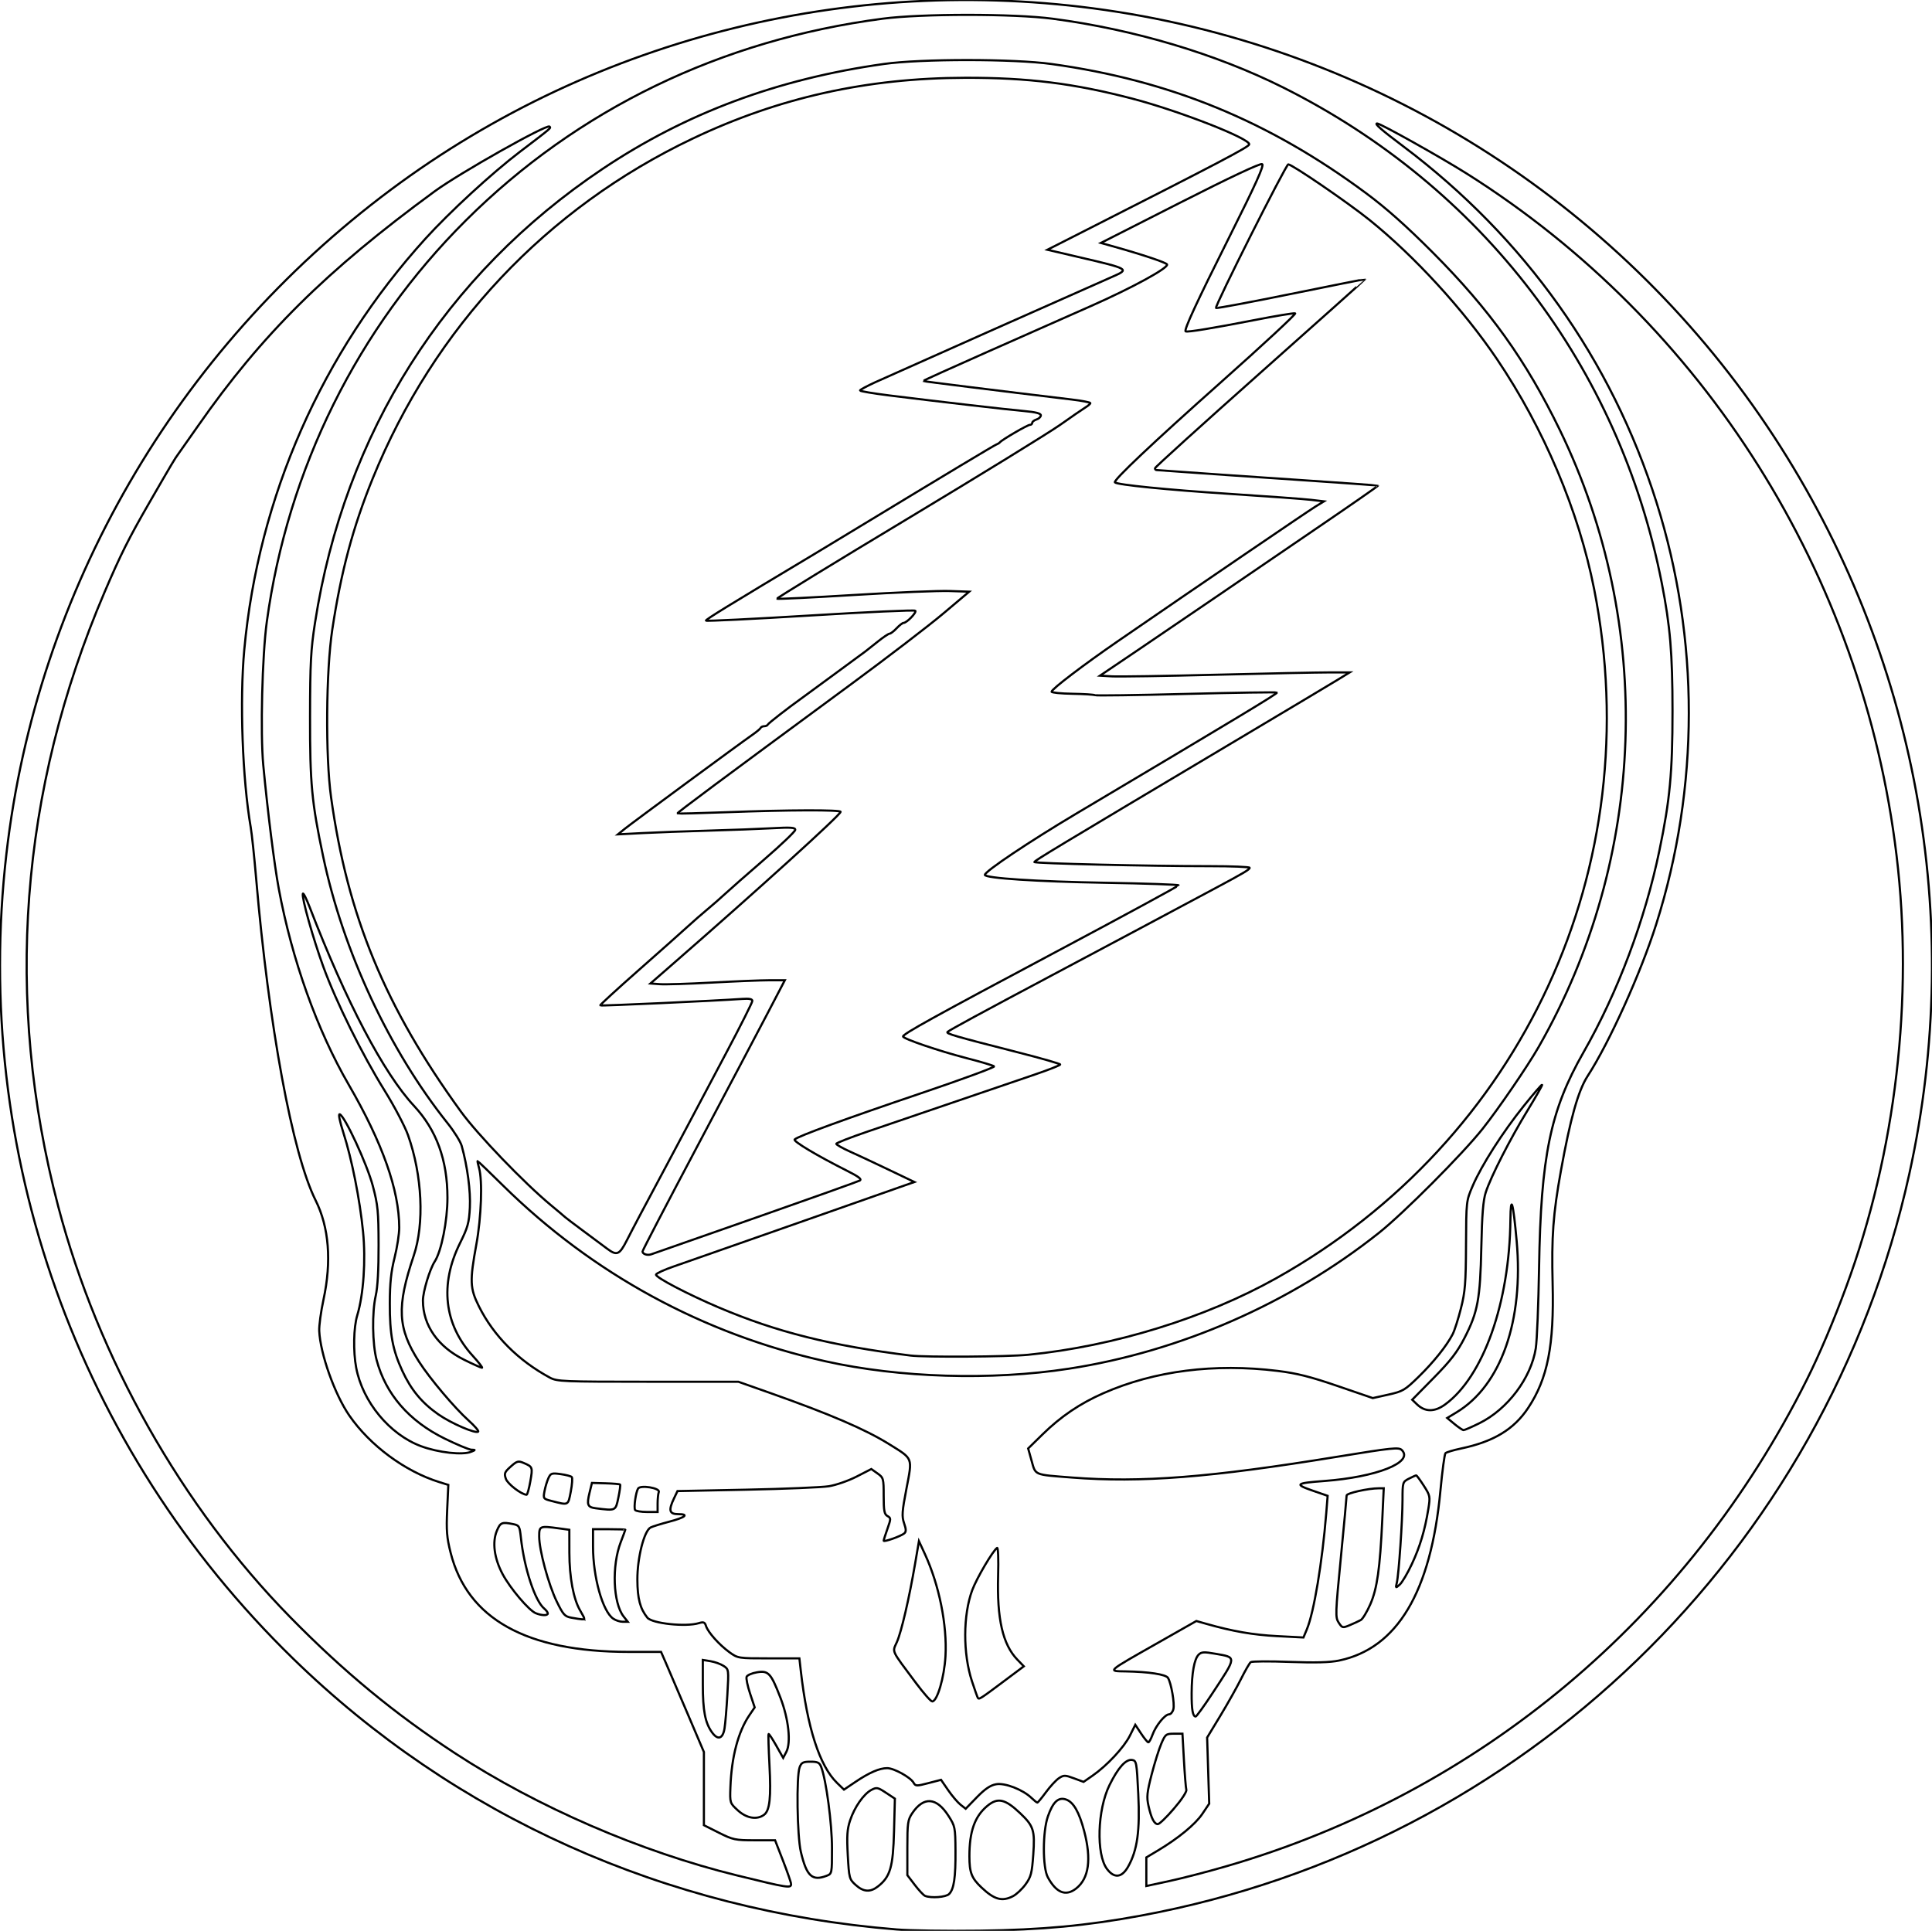 <?xml version="1.0" encoding="UTF-8" standalone="no"?>
<!-- Created with Inkscape (http://www.inkscape.org/) -->
<svg xmlns:dc="http://purl.org/dc/elements/1.1/" xmlns:cc="http://creativecommons.org/ns#" xmlns:rdf="http://www.w3.org/1999/02/22-rdf-syntax-ns#" xmlns:svg="http://www.w3.org/2000/svg" xmlns="http://www.w3.org/2000/svg" xmlns:sodipodi="http://sodipodi.sourceforge.net/DTD/sodipodi-0.dtd" xmlns:inkscape="http://www.inkscape.org/namespaces/inkscape" version="1.1" id="svg2" width="1440.705" height="1440" viewBox="0 0 1440.705 1440" sodipodi:docname="gd.svg" inkscape:version="0.92.1 r15371">
  
  <defs id="defs6"/>
  
  <path style="fill:none;stroke-width:1.605;stroke:#000000;stroke-opacity:1;stroke-miterlimit:4;stroke-dasharray:none" d="M 668.59,1438.976 C 496.293,1425.037 339.134,1354.484 218.494,1236.915 57.579,1080.097 -20.936,859.491 4.81,636.523 27.5,440.022 131.055,261.127 291.299,141.602 445.445,26.625 641.226,-21.352 833.153,8.818 1033.207,40.265 1211.635,155.583 1322.537,325.109 c 106.723,163.137 143.052,360.675 101.232,550.456 -62.169,282.125 -288.351,500.467 -572.956,553.096 -40.801,7.545 -73.657,10.61 -120.412,11.232 -23.842,0.317 -51.657,-0.095 -61.811,-0.917 z" id="path4546"/>
  <path style="fill:none;stroke-width:1.605;stroke:#000000;stroke-opacity:1;stroke-miterlimit:4;stroke-dasharray:none" d="m 755.398,1414.15 c 2.623,-1.356 6.844,-5.331 9.38,-8.832 4.053,-5.595 4.749,-8.285 5.745,-22.195 1.296,-18.1 0.268,-21.316 -9.886,-30.938 -11.232,-10.644 -16.718,-11.807 -24.563,-5.206 -9.254,7.787 -13.18,18.936 -13.18,37.432 0,12.134 1.591,16.253 8.979,23.242 9.623,9.104 15.4,10.699 23.525,6.497 z" id="path4544"/>
  <path style="fill:none;stroke-width:1.605;stroke:#000000;stroke-opacity:1;stroke-miterlimit:4;stroke-dasharray:none" d="m 707.747,1412.551 c 3.641,-3.641 4.915,-12.292 4.768,-32.374 -0.127,-17.352 -0.309,-18.253 -5.228,-25.919 -8.931,-13.917 -18.505,-14.62 -27.02,-1.984 -3.319,4.925 -3.648,7.257 -3.648,25.817 v 20.403 l 5.581,7.309 c 3.069,4.02 6.501,7.679 7.626,8.132 4.555,1.832 15.556,0.982 17.922,-1.384 z" id="path4542"/>
  <path style="fill:none;stroke-width:1.605;stroke:#000000;stroke-opacity:1;stroke-miterlimit:4;stroke-dasharray:none" d="m 802.464,1408.447 c 9.545,-7.508 11.546,-21.741 6.017,-42.803 -3.739,-14.242 -7.965,-21.622 -13.494,-23.566 -5.732,-2.016 -9.777,1.722 -13.544,12.514 -4.004,11.472 -4.033,38.233 -0.049,45.521 6.349,11.615 13.37,14.392 21.071,8.334 z" id="path4540"/>
  <path style="fill:none;stroke-width:1.605;stroke:#000000;stroke-opacity:1;stroke-miterlimit:4;stroke-dasharray:none" d="m 654.771,1406.831 c 9.118,-7.172 11.214,-14.397 11.912,-41.055 l 0.637,-24.349 -6.639,-4.393 c -6.096,-4.034 -6.985,-4.209 -10.875,-2.141 -5.767,3.066 -12.582,12.827 -15.873,22.735 -2.206,6.642 -2.538,11.602 -1.737,25.973 0.959,17.209 1.143,17.901 5.873,22.178 5.84,5.281 10.919,5.601 16.701,1.052 z" id="path4538"/>
  <path style="fill:none;stroke-width:1.605;stroke:#000000;stroke-opacity:1;stroke-miterlimit:4;stroke-dasharray:none" d="m 589.921,1405.103 c 0,-1.034 -2.686,-8.801 -5.968,-17.259 l -5.968,-15.379 h -15.343 c -14.331,0 -16.082,-0.371 -26.543,-5.619 l -11.2,-5.619 v -27.293 -27.294 l -12.298,-28.899 c -6.764,-15.894 -13.951,-32.692 -15.972,-37.328 l -3.674,-8.429 -24.165,-0.012 c -76.193,-0.03 -120.266,-24.576 -132.752,-73.935 -2.878,-11.376 -3.292,-16.533 -2.576,-32.081 l 0.853,-18.526 -6.656,-2.07 c -25.623,-7.968 -51.714,-27.264 -67.205,-49.703 -10.868,-15.742 -21.591,-45.912 -22.4,-63.026 -0.184,-3.902 1.245,-14.432 3.176,-23.401 6.144,-28.534 4.121,-54.002 -5.88,-74.018 -17.309,-34.64 -34.927,-130.082 -44.378,-240.404 -1.362,-15.894 -3.16,-32.872 -3.995,-37.729 -6.197,-36.008 -8.326,-94.483 -4.823,-132.453 10.531,-114.155 57.802,-221.442 135.11,-306.649 17.996,-19.835 49.523,-48.838 70.266,-64.642 24.211,-18.445 23.401,-17.754 22.213,-18.941 -1.99,-1.99 -67.026,34.69 -85.529,48.237 -80.987,59.295 -129.119,107.01 -176.55,175.023 -6.774,9.713 -13.381,19.105 -14.683,20.871 -2.673,3.625 -4.518,6.729 -21.718,36.54 C 95.936,401.626 89.98,413.529 78.003,441.538 14.758,589.438 2.945,745.718 43.378,899.629 73.231,1013.269 135.528,1123.596 216.415,1206.074 c 39.943,40.729 78.022,72.162 123.048,101.574 61.388,40.099 138.317,73.415 210.32,91.082 37.764,9.266 40.137,9.643 40.137,6.373 z" id="path4536"/>
  <path style="fill:none;stroke-width:1.605;stroke:#000000;stroke-opacity:1;stroke-miterlimit:4;stroke-dasharray:none" d="m 914.396,1391.872 c 188.66,-54.776 344.19,-185.158 432.997,-362.983 9.526,-19.075 19.869,-43.472 29.418,-69.393 36.926,-100.235 50.276,-214.85 37.453,-321.545 -25.163,-209.364 -143.297,-396.756 -320.577,-508.522 -19.444,-12.258 -64.268,-37.346 -66.727,-37.346 -2.346,0 2.931,4.618 19.723,17.259 90.406,68.059 155.088,159.061 188.593,265.333 32.209,102.161 32.126,212.426 -0.234,314.651 -11.478,36.257 -34.923,88.161 -51.128,113.188 -7.013,10.832 -12.918,31.76 -19.929,70.641 -5.834,32.349 -7.051,48.965 -6.175,84.288 1.142,46.029 -3.712,70.673 -18.23,92.545 -10.654,16.051 -25.745,25.173 -50.177,30.33 -5.644,1.192 -10.826,2.75 -11.514,3.464 -0.689,0.714 -2.374,13.251 -3.746,27.862 -7.104,75.662 -32.193,117.725 -75.623,126.787 -6.79,1.417 -17.687,1.712 -36.926,0.999 -15.011,-0.556 -28.016,-0.472 -28.899,0.186 -0.883,0.658 -4.123,6.254 -7.2,12.435 -3.077,6.181 -10.035,18.567 -15.462,27.525 l -9.868,16.287 0.774,24.654 0.774,24.653 -5.101,7.582 c -5.232,7.777 -17.869,18.199 -33.146,27.337 l -8.638,5.166 v 10.658 10.658 l 17.425,-3.762 c 9.584,-2.069 28.548,-6.991 42.144,-10.939 z" id="path4534"/>
  <path style="fill:none;stroke-width:1.605;stroke:#000000;stroke-opacity:1;stroke-miterlimit:4;stroke-dasharray:none" d="m 616.307,1398.995 c 4.102,-1.56 4.118,-1.641 4.118,-20.663 0,-18.2 -4.305,-50.663 -8.012,-60.412 -1.298,-3.415 -2.568,-4.055 -8.043,-4.055 -5.502,0 -6.742,0.633 -8.067,4.118 -2.515,6.614 -1.881,51.339 0.895,63.113 4.27,18.115 8.391,21.975 19.109,17.9 z" id="path4532"/>
  <path style="fill:none;stroke-width:1.605;stroke:#000000;stroke-opacity:1;stroke-miterlimit:4;stroke-dasharray:none" d="m 841.335,1391.99 c 6.802,-12.164 8.81,-26.674 7.478,-54.043 -1.159,-23.825 -1.358,-24.906 -4.673,-25.379 -4.632,-0.66 -10.397,5.784 -16.788,18.765 -9.035,18.352 -10.039,51.613 -1.887,62.496 5.452,7.279 11.139,6.62 15.87,-1.84 z" id="path4530"/>
  <path style="fill:none;stroke-width:1.605;stroke:#000000;stroke-opacity:1;stroke-miterlimit:4;stroke-dasharray:none" d="m 875.421,1348.865 c 5.678,-6.614 9.626,-12.624 9.229,-14.048 -0.382,-1.369 -1.187,-11.34 -1.789,-22.157 l -1.095,-19.667 h -6.302 c -5.961,0 -6.473,0.399 -9.473,7.399 -1.745,4.07 -4.993,14.454 -7.22,23.076 -3.472,13.445 -3.805,16.763 -2.338,23.308 2.104,9.388 4.288,13.647 6.997,13.647 1.137,0 6.533,-5.201 11.991,-11.559 z" id="path4528"/>
  <path style="fill:none;stroke-width:1.605;stroke:#000000;stroke-opacity:1;stroke-miterlimit:4;stroke-dasharray:none" d="m 569.705,1353.505 c 4.33,-3.167 5.38,-12.803 4.077,-37.42 -0.649,-12.259 -0.943,-22.543 -0.653,-22.853 0.29,-0.31 2.858,3.567 5.708,8.616 l 5.18,9.179 2.359,-4.502 c 3.62,-6.909 1.686,-24.584 -4.424,-40.427 -7.063,-18.316 -8.944,-20.345 -17.519,-18.896 -3.764,0.636 -7.222,2.142 -7.685,3.348 -0.463,1.205 0.704,6.833 2.592,12.507 l 3.433,10.316 -4.015,5.917 c -8.303,12.235 -13.282,31.185 -14.084,53.602 -0.421,11.77 -0.406,11.818 5.532,17.259 6.457,5.917 14.179,7.246 19.501,3.354 z" id="path4526"/>
  <path style="fill:none;stroke-width:1.605;stroke:#000000;stroke-opacity:1;stroke-miterlimit:4;stroke-dasharray:none" d="m 742.75,1330.691 c 6.588,-1.216 19.974,3.966 26.518,10.265 1.95,1.877 3.875,3.413 4.278,3.413 0.403,0 3.324,-3.53 6.491,-7.844 3.167,-4.314 7.513,-8.994 9.659,-10.4 3.576,-2.343 4.501,-2.333 11.116,0.118 l 7.215,2.674 6.685,-4.633 c 10.731,-7.437 23.512,-21.136 27.861,-29.863 l 4.027,-8.082 4.326,6.538 c 2.38,3.596 4.808,6.538 5.396,6.538 0.588,0 1.984,-2.529 3.102,-5.62 2.465,-6.818 9.307,-15.252 12.372,-15.252 1.229,0 2.674,-1.747 3.209,-3.882 1.034,-4.121 -1.625,-19.436 -4.048,-23.313 -1.619,-2.591 -14.326,-4.547 -31.383,-4.83 -13.835,-0.23 -14.905,0.727 23.754,-21.225 l 28.797,-16.352 7.44,2.113 c 19.721,5.602 34.794,8.216 52.775,9.153 l 19.648,1.024 2.553,-6.111 c 5.253,-12.573 11.491,-49.984 14.453,-86.691 l 1.037,-12.844 -11.442,-3.966 c -13.407,-4.647 -12.338,-5.517 8.69,-7.075 39.28,-2.909 67.163,-13.997 58.069,-23.091 -2.22,-2.22 -7.034,-1.722 -47.928,4.954 -95.01,15.51 -146.482,19.544 -198.151,15.529 -28.531,-2.217 -26.938,-1.558 -29.972,-12.401 l -2.594,-9.27 10.748,-10.521 c 13.648,-13.36 27.924,-23.029 45.25,-30.649 38.092,-16.754 82.734,-22.476 130.061,-16.671 14.261,1.749 24.433,4.313 44.695,11.266 l 26.232,9.001 11.593,-2.579 c 10.807,-2.404 12.334,-3.302 22.517,-13.238 11.214,-10.942 20.964,-23.124 25.444,-31.792 1.395,-2.7 4.172,-11.369 6.17,-19.266 3.151,-12.448 3.656,-18.734 3.799,-47.27 0.165,-32.868 0.172,-32.928 4.997,-44.151 6.619,-15.395 22.418,-40.11 38.123,-59.64 7.206,-8.96 13.346,-16.061 13.645,-15.779 0.299,0.282 -4.548,8.832 -10.772,18.999 -13.018,21.265 -27.465,49.564 -31.264,61.236 -1.943,5.971 -2.792,16.461 -3.314,40.94 -0.823,38.584 -2.618,48.333 -12.422,67.463 -5.523,10.777 -10.326,17.021 -23.049,29.963 l -16.072,16.349 3.538,3.405 c 6.018,5.792 13.116,5.849 20.93,0.169 28.602,-20.791 48.114,-75.961 48.767,-137.884 0.206,-19.586 2.028,-13.358 4.655,15.919 5.328,59.364 -11.602,107.678 -44.763,127.742 l -7.03,4.254 5.425,4.499 c 2.983,2.475 6.028,4.519 6.766,4.543 0.738,0.024 6.085,-2.305 11.884,-5.175 20.97,-10.379 38.481,-33.661 41.974,-55.809 0.904,-5.729 2.006,-32.814 2.451,-60.188 1.348,-83.086 8.386,-117.248 33.047,-160.417 25.719,-45.02 45.928,-98.787 56.775,-151.049 7.772,-37.448 9.684,-57.883 9.688,-103.554 0,-42.996 -1.705,-63.388 -8.006,-95.527 C 1207.503,273.263 1105.287,139.467 956.776,65.194 906.756,40.178 845.679,21.964 784.988,13.966 c -28.968,-3.818 -97.725,-3.828 -126.834,-0.02 -120.486,15.764 -227.483,67.552 -310.703,150.385 -80.864,80.488 -132.878,185.366 -148.499,299.425 -3.437,25.097 -4.871,83.044 -2.641,106.765 3.233,34.394 8.27,74.578 11.572,92.316 9.879,53.067 28.551,105.374 52.152,146.1 25.212,43.505 37.634,78.636 37.673,106.546 0.012,4.736 -1.556,14.851 -3.473,22.477 -2.619,10.42 -3.503,18.853 -3.555,33.935 -0.081,23.142 2.08,34.817 9.362,50.573 6.477,14.015 14.554,23.769 26.761,32.319 9.58,6.71 28.004,14.684 29.794,12.895 0.535,-0.535 -2.649,-4.231 -7.077,-8.211 -10.525,-9.463 -28.847,-31.175 -37.019,-43.869 -16.027,-24.895 -16.841,-40.963 -4.004,-79.027 8.087,-23.98 6.41,-59.888 -4.2,-89.908 -2.341,-6.623 -10.292,-21.745 -17.669,-33.605 -16.563,-26.627 -35.966,-65.861 -45.49,-91.983 -7.607,-20.863 -16.248,-51.676 -15.295,-54.536 0.313,-0.938 2.621,3.625 5.13,10.139 27.18,70.569 55.075,123.683 77.767,148.076 16.771,18.028 24.916,40.397 24.929,68.468 0.012,17.3 -4.498,39.914 -9.483,47.594 -3.719,5.73 -8.805,22.554 -8.805,29.128 0,18.536 11.161,34.487 30.984,44.281 6.491,3.207 12.362,5.831 13.047,5.831 0.685,0 -2.388,-3.975 -6.828,-8.834 -21.433,-23.452 -24.834,-53.338 -9.566,-84.078 5.799,-11.675 6.765,-15.154 7.356,-26.491 0.638,-12.228 -1.818,-30.823 -6.085,-46.071 -0.882,-3.15 -5.603,-10.736 -10.491,-16.858 -43.599,-54.598 -77.929,-128.224 -92.871,-199.18 -8.503,-40.38 -9.808,-54.356 -9.725,-104.15 0.066,-40.011 0.584,-49.834 3.682,-69.839 C 256.802,322.998 331.777,204.655 449.44,125.896 511.552,84.321 579.851,58.855 659.137,47.709 c 27.776,-3.905 96.773,-3.885 125.048,0.036 88.272,12.241 161.915,42.482 234.402,96.256 15.187,11.266 30.095,24.524 49.807,44.294 42.429,42.553 69.516,80.385 94.764,132.354 70.843,145.82 64.89,319.189 -15.803,460.192 -8.275,14.46 -29.944,46.121 -41.755,61.009 -14.955,18.851 -59.028,63.082 -77.38,77.657 -66.199,52.576 -148.236,88.509 -231.191,101.264 -57.856,8.896 -126.101,6.82 -181.421,-5.519 -91.305,-20.364 -173.689,-65.264 -240.461,-131.053 -10.197,-10.047 -18.735,-18.267 -18.972,-18.267 -0.238,0 0.24,2.343 1.061,5.207 2.647,9.229 1.679,36.711 -2,56.798 -5.038,27.507 -4.817,32.896 1.902,46.35 11.003,22.031 29.279,40.377 52.967,53.173 5.257,2.839 9.971,3.035 73.05,3.035 h 67.431 l 23.28,8.222 c 44.869,15.847 71.355,27.232 89.172,38.331 18.041,11.238 17.419,9.647 12.928,33.029 -3.325,17.315 -3.562,20.752 -1.79,25.947 1.599,4.686 1.62,6.34 0.096,7.605 -2.52,2.091 -15.316,6.616 -15.316,5.415 0,-0.505 1.264,-4.495 2.81,-8.866 2.676,-7.57 2.676,-8.024 0,-9.527 -2.327,-1.307 -2.81,-3.89 -2.81,-15.036 0,-12.984 -0.162,-13.573 -4.607,-16.738 l -4.607,-3.28 -11.047,5.665 c -6.076,3.116 -15.381,6.346 -20.68,7.177 -5.298,0.832 -32.849,1.982 -61.225,2.557 l -51.592,1.045 -2.594,5.439 c -4.271,8.957 -3.529,11.752 3.12,11.752 8.416,0 5.445,2.453 -6.899,5.697 -5.971,1.569 -12.104,3.475 -13.631,4.235 -4.857,2.419 -10.001,22.694 -9.904,39.036 0.083,14.125 2.012,21.448 7.434,28.232 3.498,4.377 28.67,7.064 38.407,4.101 3.561,-1.084 4.444,-0.729 5.36,2.155 1.478,4.657 9.856,14.021 17.51,19.572 6.177,4.48 6.57,4.541 29.185,4.541 h 22.923 l 1.047,9.232 c 4.826,42.558 14.038,71.051 27.048,83.662 l 5.156,4.998 8.529,-5.744 c 10.381,-6.991 17.939,-10.268 23.682,-10.268 5.043,0 17.428,6.836 19.682,10.864 1.444,2.581 2.211,2.602 11.016,0.308 l 9.464,-2.466 5.361,7.776 c 2.949,4.277 7.084,9.131 9.189,10.787 l 3.829,3.011 8.354,-8.589 c 6.008,-6.177 10.018,-8.896 14.28,-9.682 z" id="path4524"/>
  <path style="fill:none;stroke-width:1.605;stroke:#000000;stroke-opacity:1;stroke-miterlimit:4;stroke-dasharray:none" d="m 682.798,1254.863 c -18.684,-25.062 -17.452,-22.395 -13.971,-30.264 3.342,-7.556 9.165,-32.621 13.565,-58.4 l 2.871,-16.818 4.429,9.593 c 10.623,23.01 16.672,53.025 15.36,76.221 -0.894,15.8 -6.151,33.715 -9.894,33.715 -1.037,0 -6.599,-6.322 -12.359,-14.048 z" id="path4522"/>
  <path style="fill:none;stroke-width:1.605;stroke:#000000;stroke-opacity:1;stroke-miterlimit:4;stroke-dasharray:none" d="m 729.122,1266.127 c -0.384,-0.677 -2.336,-6.217 -4.337,-12.311 -6.76,-20.59 -6.674,-49.291 0.203,-67.869 3.273,-8.841 15.511,-29.635 18.545,-31.51 0.785,-0.485 1.126,8.58 0.776,20.576 -0.945,32.35 3.422,51.455 14.343,62.742 l 4.807,4.968 -14.923,11.179 c -17.864,13.382 -18.522,13.796 -19.414,12.226 z" id="path4520"/>
  <path style="fill:none;stroke-width:1.605;stroke:#000000;stroke-opacity:1;stroke-miterlimit:4;stroke-dasharray:none" d="m 540.303,1288.966 c 0.572,-3.525 1.521,-14.862 2.11,-25.196 1.063,-18.661 1.044,-18.805 -2.835,-21.346 -2.148,-1.407 -6.51,-2.981 -9.694,-3.498 l -5.789,-0.939 0.012,18.272 c 0.012,19.613 1.694,28.482 6.765,35.616 4.394,6.182 8.147,5.025 9.434,-2.909 z" id="path4518"/>
  <path style="fill:none;stroke-width:1.605;stroke:#000000;stroke-opacity:1;stroke-miterlimit:4;stroke-dasharray:none" d="m 904.101,1262.89 c 18.309,-27.85 18.223,-26.712 2.248,-29.526 -8.525,-1.502 -10.448,-1.398 -12.52,0.674 -3.244,3.244 -5.13,13.629 -5.216,28.721 -0.07,12.203 0.829,17.39 3.01,17.39 0.622,0 6.237,-7.767 12.478,-17.259 z" id="path4516"/>
  <path style="fill:none;stroke-width:1.605;stroke:#000000;stroke-opacity:1;stroke-miterlimit:4;stroke-dasharray:none" d="m 1014.737,1208.228 c 1.431,-0.801 4.625,-6.078 7.098,-11.728 5.109,-11.673 7.237,-26.657 8.925,-62.852 l 1.104,-23.681 h -3.697 c -7.852,0 -24.026,3.629 -23.989,5.383 0.022,1.013 -1.908,21.828 -4.289,46.256 -4.098,42.053 -4.183,44.635 -1.605,48.571 2.63,4.014 2.915,4.077 8.287,1.832 3.06,-1.279 6.735,-2.98 8.165,-3.78 z" id="path4514"/>
  <path style="fill:none;stroke-width:1.605;stroke:#000000;stroke-opacity:1;stroke-miterlimit:4;stroke-dasharray:none" d="m 465.039,1205.57 c -7.868,-10.003 -8.941,-37.793 -2.14,-55.465 1.869,-4.857 3.398,-9.011 3.399,-9.232 4.8e-4,-0.221 -5.418,-0.401 -12.04,-0.401 h -12.041 v 12.912 c 0,22.741 7.117,48.239 15.006,53.765 1.853,1.298 5.066,2.359 7.141,2.359 h 3.773 z" id="path4512"/>
  <path style="fill:none;stroke-width:1.605;stroke:#000000;stroke-opacity:1;stroke-miterlimit:4;stroke-dasharray:none" d="m 435.793,1207.191 c 0,-0.391 -1.412,-3.104 -3.138,-6.03 -5.017,-8.502 -8.051,-24.737 -8.077,-43.213 l -0.024,-17.041 -7.449,-1.021 c -14.661,-2.01 -15.028,-1.863 -15.028,5.998 0,10.244 6.935,35.915 13.131,48.605 4.817,9.866 5.952,11.107 10.972,11.997 7.84,1.39 9.613,1.52 9.613,0.705 z" id="path4510"/>
  <path style="fill:none;stroke-width:1.605;stroke:#000000;stroke-opacity:1;stroke-miterlimit:4;stroke-dasharray:none" d="m 408.5,1203.282 c 0,-0.775 -1.198,-2.4 -2.663,-3.612 -6.93,-5.735 -14.936,-30.099 -17.415,-52.996 -0.923,-8.525 -1.265,-9.107 -5.904,-10.034 -8.299,-1.66 -9.417,-1.192 -12.014,5.024 -3.56,8.521 -1.959,20.573 4.29,32.299 5.683,10.663 19.622,27.102 24.734,29.169 4.484,1.813 8.971,1.889 8.971,0.15 z" id="path4508"/>
  <path style="fill:none;stroke-width:1.605;stroke:#000000;stroke-opacity:1;stroke-miterlimit:4;stroke-dasharray:none" d="m 1052.808,1166.526 c 6.082,-13.022 9.745,-25.271 12.324,-41.225 1.482,-9.164 1.344,-9.864 -3.402,-17.259 -2.72,-4.239 -5.268,-7.708 -5.661,-7.708 -0.393,0 -2.846,1.102 -5.452,2.45 -4.661,2.41 -4.737,2.661 -4.751,15.653 -0.017,15.615 -2.781,55.885 -4.253,61.943 -1.005,4.137 -0.951,4.172 2.184,1.399 1.768,-1.564 5.822,-8.428 9.01,-15.252 z" id="path4506"/>
  <path style="fill:none;stroke-width:1.605;stroke:#000000;stroke-opacity:1;stroke-miterlimit:4;stroke-dasharray:none" d="m 490.38,1121.337 c 0,-3.46 0.399,-7.33 0.886,-8.601 1.144,-2.98 -13.689,-5.434 -15.466,-2.558 -1.693,2.74 -3.289,14.209 -2.218,15.941 0.513,0.829 4.502,1.508 8.865,1.508 h 7.933 z" id="path4504"/>
  <path style="fill:none;stroke-width:1.605;stroke:#000000;stroke-opacity:1;stroke-miterlimit:4;stroke-dasharray:none" d="m 461.126,1116.9 c 1.052,-5.017 1.633,-9.402 1.29,-9.744 -0.342,-0.343 -5.207,-0.753 -10.81,-0.913 l -10.188,-0.29 -1.774,7.225 c -2.252,9.174 -1.554,10.907 4.714,11.693 14.977,1.879 14.671,2.024 16.767,-7.97 z" id="path4502"/>
  <path style="fill:none;stroke-width:1.605;stroke:#000000;stroke-opacity:1;stroke-miterlimit:4;stroke-dasharray:none" d="m 426.369,1101.553 c -0.628,-0.654 -4.393,-1.634 -8.366,-2.179 -6.613,-0.906 -7.381,-0.648 -9.067,3.053 -1.013,2.224 -2.32,6.589 -2.903,9.7 -1.032,5.5 -0.89,5.702 5.118,7.246 13.034,3.35 12.423,3.643 14.481,-6.954 1.034,-5.322 1.365,-10.212 0.738,-10.866 z" id="path4500"/>
  <path style="fill:none;stroke-width:1.605;stroke:#000000;stroke-opacity:1;stroke-miterlimit:4;stroke-dasharray:none" d="m 395.464,1104.809 c 1.871,-10.623 1.778,-10.878 -5.035,-13.773 -3.962,-1.684 -4.964,-1.398 -9.599,2.744 -4.614,4.123 -5.002,5.115 -3.578,9.165 1.349,3.836 11.637,11.716 15.422,11.812 0.568,0.014 1.823,-4.462 2.789,-9.948 z" id="path4498"/>
  <path style="fill:none;stroke-width:1.605;stroke:#000000;stroke-opacity:1;stroke-miterlimit:4;stroke-dasharray:none" d="m 351.505,1082.674 c 3.206,-1.378 3.206,-1.38 -0.012,-1.493 -1.772,-0.062 -10.707,-3.785 -19.855,-8.273 -26.613,-13.056 -44.037,-33.159 -50.789,-58.599 -3.188,-12.01 -3.509,-35.493 -0.656,-48.034 1.42,-6.242 2.167,-19.523 2.121,-37.729 -0.063,-25.129 -0.518,-29.792 -4.316,-44.151 -4.27,-16.146 -20.962,-52.238 -24.688,-53.384 -1.117,-0.343 0,5.212 2.777,13.862 6.228,19.367 12.243,49.651 14.629,73.654 2.131,21.436 0.37,47 -4.298,62.386 -2.758,9.09 -3.12,26.952 -0.795,39.211 4.814,25.384 24.801,49.593 48.198,58.378 12.935,4.857 31.345,6.895 37.684,4.171 z" id="path4496"/>
  <path style="fill:none;stroke-width:1.605;stroke:#000000;stroke-opacity:1;stroke-miterlimit:4;stroke-dasharray:none" d="m 766.756,1010.379 c 63.789,-6.343 132.014,-27.407 184.995,-57.117 183.866,-103.105 277.875,-306.938 237.01,-513.89 -11.52,-58.338 -37.401,-119.615 -72.431,-171.486 -24.917,-36.897 -61.456,-76.788 -95.22,-103.956 -16.058,-12.921 -57.605,-41.341 -60.437,-41.341 -1.726,0 -55.03,105.937 -53.882,107.086 0.425,0.425 25.573,-4.279 55.883,-10.453 30.311,-6.174 55.183,-11.116 55.273,-10.982 0.089,0.134 -35.131,31.615 -78.268,69.959 -43.136,38.344 -78.43,70.313 -78.43,71.043 0,0.73 0.542,1.329 1.204,1.332 0.662,10e-4 10.596,0.71 22.075,1.574 11.479,0.864 48.271,3.397 81.76,5.629 33.489,2.232 61.051,4.233 61.25,4.447 0.199,0.213 -20.313,14.476 -45.582,31.695 -25.269,17.219 -59.334,40.466 -75.7,51.661 -16.366,11.195 -42.399,28.895 -57.852,39.335 l -28.096,18.981 8.83,0.528 c 4.857,0.29 39.896,-0.254 77.866,-1.209 37.97,-0.955 75.877,-1.734 84.238,-1.732 l 15.202,0.005 -8.78,5.385 c -4.829,2.961 -41.291,24.746 -81.027,48.41 -129.392,77.058 -145.297,86.65 -145.297,87.619 0,1.068 85.642,3.08 131.11,3.08 16.192,0 29.434,0.542 29.427,1.204 -0.013,1.266 -4.112,3.714 -24.471,14.612 -36.922,19.765 -76.19,40.699 -123.222,65.693 -52.171,27.725 -76.03,40.67 -77.573,42.087 -1.401,1.287 4.713,3.063 53.088,15.415 16.998,4.34 30.905,8.348 30.906,8.906 6e-4,0.558 -8.488,3.912 -18.864,7.453 -78.905,26.931 -103.706,35.39 -124.426,42.439 -13.025,4.431 -23.681,8.599 -23.681,9.262 0,0.663 4.515,3.229 10.034,5.704 5.519,2.474 18.62,8.613 29.113,13.642 l 19.078,9.143 -7.037,2.459 c -3.87,1.352 -41.355,14.53 -83.298,29.285 -41.944,14.754 -81.998,28.791 -89.009,31.193 -7.011,2.402 -13.004,5.135 -13.317,6.074 -0.659,1.976 23.641,14.715 46.937,24.608 43.109,18.307 83.618,28.455 142.889,35.796 10.975,1.359 72.319,0.957 87.731,-0.576 z" id="path4494"/>
  <path style="fill:none;stroke-width:1.605;stroke:#000000;stroke-opacity:1;stroke-miterlimit:4;stroke-dasharray:none" d="m 563.346,908.216 c 41.456,-14.534 76.45,-27.027 77.764,-27.763 1.76,-0.985 -0.753,-2.918 -9.549,-7.343 -22.419,-11.279 -40.316,-21.989 -38.97,-23.32 2.464,-2.437 37.689,-15.318 94.157,-34.431 30.737,-10.404 55.302,-19.44 54.587,-20.081 -0.715,-0.641 -9.969,-3.397 -20.565,-6.125 -20.344,-5.237 -47.362,-14.451 -47.362,-16.152 0,-1.928 22.19,-14.209 113.564,-62.853 50.54,-26.905 91.901,-49.353 91.914,-49.884 0.013,-0.531 -24.72,-1.388 -54.964,-1.904 -50.574,-0.862 -89.506,-3.426 -89.506,-5.894 0,-2.619 33.446,-25.025 68.234,-45.71 120.414,-71.6 150.262,-89.606 149.615,-90.252 -0.395,-0.395 -30.82,0.061 -67.611,1.012 -36.792,0.951 -67.465,1.376 -68.163,0.945 -0.698,-0.431 -8.252,-0.902 -16.787,-1.047 -8.534,-0.144 -15.517,-0.838 -15.517,-1.541 0,-1.927 23.615,-19.923 49.77,-37.926 58.112,-40 140.939,-96.44 146.832,-100.055 l 6.493,-3.982 -9.633,-1.136 c -5.298,-0.625 -33.113,-2.659 -61.811,-4.521 -45.094,-2.926 -82.666,-6.698 -84.448,-8.48 -1.454,-1.454 28.142,-29.408 79.404,-75 31.222,-27.769 55.976,-50.752 55.009,-51.075 -0.967,-0.322 -14.592,1.929 -30.277,5.003 -30.41,5.96 -50.573,9.269 -51.406,8.436 -1.255,-1.254 8.147,-21.545 32.723,-70.619 19.803,-39.545 25.936,-53.157 24.382,-54.117 -1.322,-0.817 -23.541,9.623 -61.186,28.752 l -59.11,30.035 7.718,2.161 c 23.212,6.5 41.239,12.521 41.667,13.915 0.824,2.685 -26.098,17.389 -56.426,30.819 -15.894,7.038 -50.72,22.458 -77.391,34.266 -26.671,11.808 -48.337,21.625 -48.146,21.816 0.29,0.29 55.859,7.206 110.687,13.775 7.726,0.926 14.048,2.135 14.048,2.686 0,0.552 -1.626,1.991 -3.612,3.198 -1.987,1.207 -10.476,7.051 -18.865,12.985 -8.389,5.935 -59.499,37.396 -113.578,69.914 -54.079,32.518 -98.02,59.43 -97.646,59.804 0.374,0.374 26.198,-0.882 57.386,-2.792 31.188,-1.91 63.286,-3.244 71.329,-2.965 l 14.624,0.507 -19.44,16.385 c -10.692,9.012 -41.837,32.881 -69.21,53.043 -98.708,72.703 -129.379,95.534 -128.913,95.962 0.26,0.239 16.729,-0.175 36.597,-0.92 46.116,-1.731 85.091,-1.86 85.091,-0.283 0,2.224 -60.784,57.361 -124.31,112.762 l -17.489,15.252 7.081,0.525 c 3.894,0.289 21.35,-0.253 38.789,-1.204 17.439,-0.951 36.799,-1.729 43.022,-1.729 h 11.314 l -12.362,23.681 c -6.799,13.025 -30.674,58.225 -53.056,100.445 -22.382,42.22 -40.694,77.381 -40.694,78.134 0,1.943 3.578,3.14 6.422,2.15 1.325,-0.461 36.327,-12.73 77.783,-27.264 z" id="path4492"/>
  <path style="fill:none;stroke-width:1.605;stroke:#000000;stroke-opacity:1;stroke-miterlimit:4;stroke-dasharray:none" d="m 467.5,924.934 c 4.76,-9.361 11.782,-22.621 30.821,-58.199 4.253,-7.947 11.359,-21.313 15.791,-29.702 4.432,-8.389 16.8,-31.733 27.484,-51.877 10.684,-20.143 19.426,-37.542 19.426,-38.664 0,-1.438 -2.25,-1.883 -7.626,-1.507 -20.665,1.444 -105.328,5.317 -105.805,4.84 -0.3,-0.3 12.636,-12.167 28.748,-26.37 16.111,-14.203 32.545,-28.814 36.518,-32.468 3.974,-3.654 10.45,-9.315 14.393,-12.58 3.943,-3.265 9.941,-8.515 13.331,-11.668 3.389,-3.152 16.545,-14.712 29.235,-25.688 12.69,-10.976 23.127,-20.939 23.194,-22.139 0.099,-1.768 -3.158,-2 -17.137,-1.225 -9.493,0.527 -30.986,1.338 -47.763,1.803 -16.777,0.465 -38.784,1.277 -48.903,1.805 l -18.398,0.96 4.752,-3.878 c 5.154,-4.207 86.272,-63.978 95.462,-70.341 3.091,-2.14 5.86,-4.458 6.154,-5.152 0.294,-0.694 1.499,-1.262 2.676,-1.262 1.177,0 2.381,-0.542 2.676,-1.204 0.467,-1.051 14.439,-11.93 25.652,-19.972 2.08,-1.492 13.175,-9.63 24.654,-18.083 11.479,-8.453 21.601,-15.902 22.494,-16.553 0.892,-0.651 4.987,-3.892 9.101,-7.204 4.113,-3.311 8.134,-6.021 8.935,-6.021 0.801,0 3.154,-1.806 5.228,-4.014 2.074,-2.208 4.399,-4.014 5.166,-4.014 2.407,0 9.99,-7.856 8.765,-9.081 -0.641,-0.641 -35.897,0.959 -78.346,3.556 -42.449,2.597 -77.426,4.323 -77.726,3.834 -0.456,-0.741 16.549,-11.189 82.578,-50.738 3.178,-1.904 17.499,-10.573 31.824,-19.266 63.773,-38.699 100.579,-60.807 102.223,-61.401 0.978,-0.353 2.139,-1.082 2.58,-1.62 1.582,-1.927 20.589,-12.99 22.318,-12.99 0.971,0 1.765,-0.674 1.765,-1.497 0,-0.824 1.445,-1.956 3.211,-2.516 1.766,-0.561 3.211,-1.954 3.211,-3.098 0,-1.427 -3.903,-2.428 -12.443,-3.191 -13.084,-1.17 -63.011,-6.941 -100.343,-11.598 -12.142,-1.515 -22.076,-3.188 -22.076,-3.718 0,-0.53 5.238,-3.357 11.64,-6.283 10.554,-4.823 158.398,-70.596 176.604,-78.569 12.993,-5.689 12.799,-5.801 -25.651,-14.777 l -22.841,-5.333 26.855,-13.638 C 909.458,121.06 931.141,109.673 931.555,107.697 932.441,103.471 879.605,82.775 844.48,73.59 800.95,62.206 766.669,57.918 719.966,58.012 c -73.505,0.149 -139.149,14.772 -203.346,45.298 -109.16,51.907 -193.02,141.013 -238.746,253.68 -14.664,36.131 -23.508,69.189 -30.066,112.385 -4.709,31.018 -5.18,94.573 -0.928,125.229 12.284,88.554 40.411,156.671 96.768,234.347 12.505,17.236 47.268,53.385 67.261,69.944 5.298,4.388 9.994,8.35 10.436,8.804 0.442,0.454 6.583,5.112 13.647,10.352 7.064,5.239 15.011,11.156 17.66,13.147 7.369,5.54 9.251,4.746 14.849,-6.263 z" id="path4487"/>
</svg>
